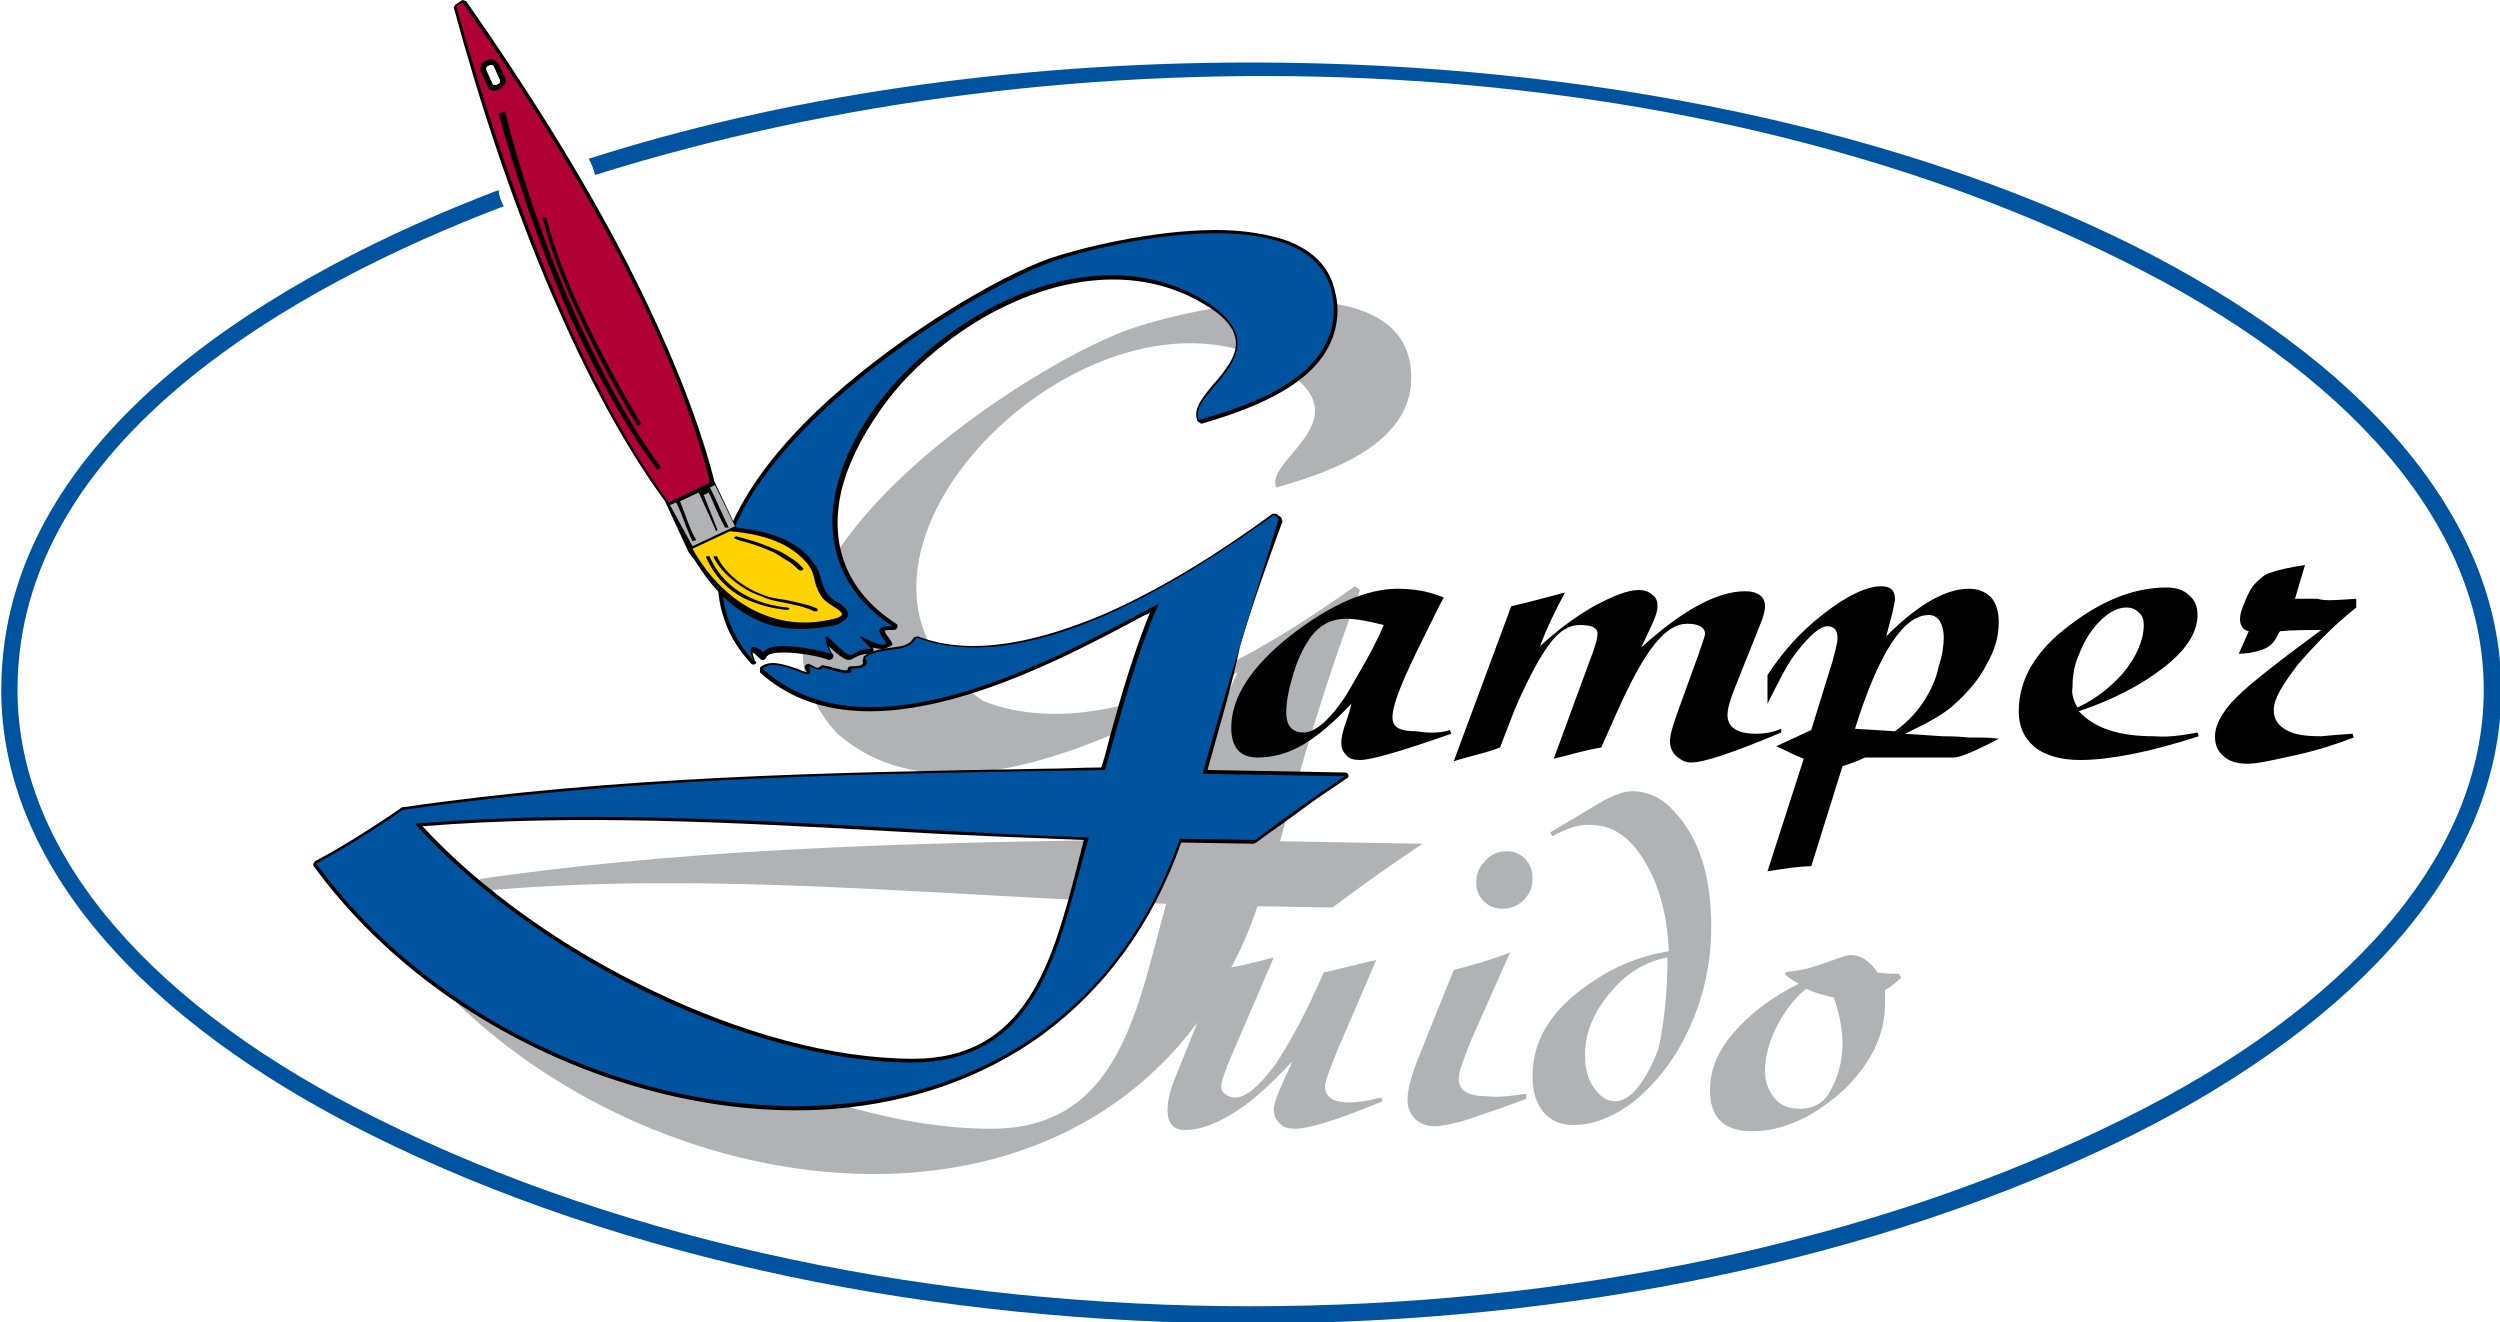 <?xml version="1.0" encoding="utf-8"?>
<!-- Generator: Adobe Illustrator 18.1.1, SVG Export Plug-In . SVG Version: 6.00 Build 0)  -->
<svg version="1.1" id="Ebene_1" xmlns="http://www.w3.org/2000/svg" xmlns:xlink="http://www.w3.org/1999/xlink" x="0px" y="0px"
	 width="200px" height="105.8px" viewBox="0 0 200 105.8" enable-background="new 0 0 200 105.8" xml:space="preserve">
<path fill-rule="evenodd" clip-rule="evenodd" fill="#B1B2B4" d="M93.3,72.3c-17.7-0.6-36.2-2.6-53.9-1.1c9,10,26.1,19.1,39.9,19.1
	C89.7,90.3,91,80.4,93.3,72.3 M120.5,68.1c0.6,0,1.1,0.2,1.5,0.6c0.4,0.4,0.6,0.9,0.6,1.6c0,0.7-0.2,1.2-0.7,1.7
	c-0.5,0.5-1.1,0.7-1.7,0.7c-0.6,0-1.1-0.2-1.5-0.6c-0.4-0.4-0.6-0.9-0.6-1.5c0-0.7,0.2-1.2,0.7-1.7
	C119.2,68.4,119.8,68.1,120.5,68.1 M122.1,87.5v0.4c-2.6,1-4.3,1.5-5.1,1.8c-0.9,0.2-1.6,0.4-2.2,0.4c-0.7,0-1.2-0.2-1.6-0.6
	c-0.4-0.4-0.6-0.9-0.6-1.5c0-0.8,0.3-2,1-3.7l2.7-6.7c1.5-0.4,3-0.8,4.5-1.4l-3.1,7c-0.6,1.5-1,2.5-1,3.1c0,1,0.8,1.4,2.3,1.4
	C119.8,87.8,120.8,87.7,122.1,87.5 M133.4,76.6c-1.7,0.3-3.2,1.2-4.4,2.6c-1.5,1.7-2.2,3.4-2.2,5.2c0,1,0.2,1.9,0.7,2.6
	c0.5,0.7,1,1.1,1.7,1.1c0.6,0,1.3-0.4,1.9-1.2c0.6-0.8,1.2-1.9,1.6-3.1C133.1,81.9,133.4,79.5,133.4,76.6 M124.2,66.9l-0.2-0.3
	l4.2-2.5c0.9-0.5,1.7-0.8,2.4-0.8c1.2,0,2.4,0.5,3.4,1.7c1.9,2,2.9,5.1,2.9,9.1c0,3.8-1,7.2-2.9,10.3c-1.1,1.7-2.4,3.1-3.8,4.1
	c-1.5,1-2.9,1.5-4.3,1.5c-1,0-1.8-0.3-2.4-1c-0.6-0.7-0.9-1.7-0.9-2.9c0-2.7,1.3-5,4-7c2.1-1.6,4.4-2.6,6.9-3
	c-0.1-2.7-0.7-5-1.7-6.8c-1.2-2.2-2.7-3.3-4.5-3.3C126.3,65.9,125.3,66.3,124.2,66.9 M144.5,79.1c-1,0.8-1.8,1.9-2.4,3.1
	c-0.6,1.2-0.9,2.4-0.9,3.5c0,0.9,0.3,1.6,0.8,2.2c0.5,0.6,1.2,0.8,2,0.8c1,0,1.8-0.4,2.3-1.2c0.7-1.2,1.1-2.5,1.1-4
	c0-1-0.2-2.3-0.7-3.7C145.8,79.6,145.1,79.4,144.5,79.1 M151.9,77.9l0.2,0.3c-0.4,0.4-0.9,0.8-1.3,1c0,0.6,0,0.9,0,1.1
	c0,2.5-1.1,4.7-3.2,6.8c-1.1,1-2.3,1.9-3.6,2.5c-1.3,0.6-2.6,0.9-3.8,0.9c-2.3,0-3.4-1.1-3.4-3.3c0-1.6,0.6-3.1,1.9-4.6
	c1.3-1.5,3-2.8,5.2-3.9c-0.7-0.4-1.1-0.7-1.1-0.8c0-0.1,0.2-0.2,0.6-0.2c0.8-0.1,1.6-0.3,2.4-0.6c1.2-0.4,1.9-0.7,2.2-0.7
	c0.9,0,1.6,0.5,2.2,1.4C150.9,77.9,151.4,77.9,151.9,77.9 M78.7,56.1c10.1,3.9,22.9-4.4,29.7-9.2l0.4,0.3
	c-2.5,6.6-4.5,13.3-6.4,20.1l11.4,0.2c-2.4,1.6-4.8,3.3-7.2,5.1l-6-0.1c-0.6,1.8-1.3,3.4-2.1,4.9c1.1-0.2,2.2-0.5,3.4-0.8l-3.4,7.9
	c-0.5,1.2-0.8,2-0.8,2.4c0,0.3,0.1,0.5,0.3,0.6c0.2,0.2,0.5,0.3,0.8,0.3c0.9,0,1.9-0.9,3.2-2.6c1.2-1.8,2.5-4.2,3.9-7.4
	c1.4-0.3,2.8-0.7,4.2-1l-3.1,7.2c-0.6,1.5-1,2.5-1,2.9c0,0.9,0.7,1.3,2,1.3c0.5,0,1.3-0.1,2.5-0.4l0.1,0.3c-3.6,1.5-5.9,2.2-7,2.2
	c-0.5,0-0.9-0.1-1.2-0.4c-0.3-0.3-0.5-0.6-0.5-1.1c0-0.4,0.2-1,0.5-1.7l1-2.2c-1.6,1.7-3,3-4.2,3.8c-1.6,1.1-3.1,1.7-4.4,1.7
	c-0.9,0-1.4-0.5-1.4-1.6c0-0.7,0.2-1.6,0.7-2.8l1.7-4.2C80.7,102.1,46.5,95,31.6,74.6c2.5-1.4,4.8-2.8,6.9-4.3
	c18.8-2.7,37.3-2.9,56.2-3.2C96,62.6,97,58,99,53.8c-7.9,4.2-23.2,12.8-32.1,4.8c-11-12.2,14.7-29.1,23.3-32.2
	c4.6-1.7,22.7-5.8,22.7,3.8c0,5.4-6.6,7.6-10.8,8.8c-1-2.3,7.3-5.5,0.2-9.7C87.1,20.5,62.3,45.5,78.7,56.1"/>
<path d="M96.6,61.6l11,0.2c0.3,0,0.4,0.4,0.1,0.5c-1.2,0.8-2.4,1.6-3.6,2.5c-1.2,0.9-2.4,1.7-3.6,2.6l-0.2,0.1l-5.8-0.1
	c-2.4,6.8-6.3,11.8-11,15.3c-4.9,3.6-10.7,5.5-16.7,6c-6.1,0.5-12.5-0.5-18.5-2.6c-9.1-3.2-17.5-9-23.2-16.8c-0.1-0.1,0-0.3,0.1-0.4
	c1.3-0.7,2.5-1.4,3.6-2.1c1.1-0.7,2.2-1.4,3.2-2.1l0.1-0.1c17.1-2.5,34.1-2.8,51.3-3.1c1.6,0,3.1-0.1,4.7-0.1
	c0.3-0.9,0.5-1.7,0.7-2.5c0.9-3.3,1.9-6.7,3.2-9.9c-0.1,0.1-0.3,0.2-0.4,0.2c-8.2,4.4-22.6,12-30.8,4.6l0-0.4c0.8-0.7,2-0.2,3,0.1
	c0.4,0.2,0.8,0.3,0.8,0.3v0c0,0-0.1-0.1-0.2-0.3c-0.1-0.2,0.1-0.4,0.3-0.4l0.2,0.1c0.2,0.1,0.5,0.3,0.6,0.2l0.3-0.2
	c0.3,0.1,0.6,0.1,0.8,0.2c0.5,0.1,1,0.3,1.2,0.2l0,0c0-0.2,0.1-0.3,0.3-0.3c0.3,0,0.6,0,0.8-0.1c0.1-0.1,0.2-0.1,0.1-0.3l0.1-0.4
	c0.7-0.5,1.5-0.6,2.3-0.7c0.8-0.1,1.4-0.2,1.7-0.8l0.3-0.1c4.4,1.7,9.8,0.4,15-1.8c5.2-2.3,10-5.5,13.4-8l0.3,0l0.4,0.3l0.1,0.3
	c-1.2,3.3-2.4,6.6-3.4,10C98.5,55.1,97.5,58.3,96.6,61.6 M86.7,67.2c-5.1-0.2-10.3-0.4-15.4-0.7c-12.5-0.7-25.2-1.4-37.5-0.4
	c4.6,5,11.3,9.8,18.5,13.2c6.9,3.3,14.2,5.4,20.8,5.4c9,0,11.1-7.8,13-15.1C86.3,68.8,86.5,68,86.7,67.2"/>
<path fill-rule="evenodd" clip-rule="evenodd" fill="#00539F" d="M87.1,67c-17.7-0.6-36.2-2.6-53.9-1.1c9,10,26.1,19.1,39.9,19.1
	C83.5,84.9,84.8,75,87.1,67 M96.2,61.9l11.4,0.2c-2.4,1.6-4.8,3.3-7.2,5.1l-6-0.1c-10.9,31.2-52.2,25.1-69.1,2
	c2.5-1.4,4.8-2.8,6.9-4.3c18.8-2.7,37.3-2.9,56.2-3.2c1.3-4.5,2.4-9,4.3-13.3c-7.9,4.2-23.2,12.9-31.7,5.2c1.3-1.2,4.5,1.6,3.7-0.2
	c0.3,0.1,1,0.5,1.1,0.1c1.2,0.3,2.5,0.8,2.3,0.1c0.6,0,1.6-0.1,1.1-0.9c1.5-1,3.4-0.2,4.1-1.6c9.1,3.4,21.8-4.9,28.6-9.8l0.4,0.3
	C100.2,48.4,98.1,55.1,96.2,61.9"/>
<path d="M60.1,53.1c-1-1.1-1.7-2.2-2.1-3.4c-1.1-2.9-0.5-6,1.2-9.1c1.6-3,4.2-6,7.2-8.7c6-5.4,13.6-9.8,17.5-11.2
	c2.3-0.8,8.2-2.3,13.4-2.3c2.1,0,4.1,0.3,5.8,0.9c1.7,0.7,2.9,1.7,3.5,3.3c0.2,0.6,0.4,1.4,0.4,2.2c0,2.8-1.7,4.8-3.9,6.2
	c-2.2,1.4-4.9,2.3-7,2.9l-0.3-0.2c-0.4-1,0.4-1.9,1.3-3c0.5-0.5,0.9-1.1,1.3-1.7c0.8-1.4,0.9-3-2.3-4.8c-6.4-3.7-14.4-1.4-20.4,3.2
	c-2.1,1.6-4,3.5-5.4,5.6c-1.4,2-2.5,4.2-3,6.3c-0.9,4,0.2,7.9,4.4,10.6c0.2,0.1,0.1,0.5-0.2,0.5l-0.2,0h0c-0.4,0-0.5,0-0.5,0.1
	c0,0.1,0.1,0.3,0.3,0.5c0.1,0.2,0.3,0.4,0.3,0.6L71,51.8c-0.3,0.2-0.8,0.1-1.2,0l0,0c0.2,0.2,0,0.5-0.2,0.5c-0.7,0-1,0.2-1.2,0.3
	c-0.5,0.3-0.7,0.4-2.1-0.9c0.1,0.3,0.2,0.5,0.3,0.6c0.2,0.2,0,0.5-0.3,0.5c-0.7-0.3-2.4-0.6-3.6-0.6c-0.7,0-1.3,0.1-1.4,0.4
	c-0.1,0.2-0.3,0.3-0.5,0.1c-0.2-0.2-0.4-0.4-0.6-0.5c0,0.1,0.1,0.4,0.2,0.7C60.7,53,60.3,53.3,60.1,53.1"/>
<path fill-rule="evenodd" clip-rule="evenodd" fill="#00539F" d="M60.3,52.9C49.7,41.1,75.5,24.1,84,21c4.6-1.7,22.7-5.8,22.7,3.8
	c0,5.4-6.6,7.6-10.8,8.8c-1-2.3,7.3-5.5,0.2-9.7c-15.2-8.9-40,16.1-24.7,26.2l-0.2,0v0c-1.7,0-0.3,1.1-0.3,1.4
	c-0.8,0.5-3.4-1.8-1.2,0.4c-2,0-1,1.5-3.3-0.8l0,0c-0.7-0.7-0.2,0.9,0.1,1.2c-1.3-0.4-5-1.1-5.4-0.1C60.5,51.7,59.6,51.3,60.3,52.9"
	/>
<path d="M39.2,5.2L39,5.3l-0.1,0.1l0,0.2l0.5,1.1l0.1,0.1l0.2,0l0.2-0.1L40,6.6v0l0-0.2l-0.5-1.1l-0.1-0.1v0L39.2,5.2 M53.2,40.1
	c-3.3-4.5-6.3-10.2-8.9-16.2c-3.3-7.6-6-15.9-8-23.3l0.1-0.2L37,0l0.3,0.1c4.4,6.3,9.1,13.6,12.9,21c3,5.9,5.5,11.8,6.9,17.2l0,0.1
	l1.8,3.8c2.6,0.3,5.3,1,6.6,3.5c0.4,1.3,0.4,1.9,1.7,2.6c1,0.7,0.8,1.2-0.3,1.7c-2,0.4-3.6,0.5-5.6-0.1c-2.7-1-4.3-2.8-5.8-5.2
	c-0.2-0.2-0.3-0.4-0.4-0.5l0,0L53.2,40.1L53.2,40.1"/>
<path fill-rule="evenodd" clip-rule="evenodd" fill="#B10035" d="M43.7,17.4c0.6,2.4,1.6,5,2.8,7.5c1.7,3.7,3.7,7.2,4.8,9L51,34.1
	c-1.1-1.9-3.1-5.3-4.8-9.1c-1.2-2.5-2.2-5.2-2.8-7.6L43.7,17.4z M40.4,8.9c1,4.1,2.9,10.1,5.5,16c2,4.4,4.3,8.9,7,12.5l-0.3,0.2
	c-2.7-3.6-5.1-8.1-7.1-12.5c-2.6-6-4.5-11.9-5.6-16L40.4,8.9z M38.8,4.9L39,4.8c0.2-0.1,0.4-0.1,0.5,0v0c0.2,0.1,0.3,0.2,0.4,0.3
	l0.5,1.1c0.1,0.2,0.1,0.3,0,0.5C40.3,6.9,40.2,7,40,7.1l-0.2,0.1c-0.2,0.1-0.4,0.1-0.5,0C39.2,7.2,39,7,39,6.9l-0.5-1.1
	c-0.1-0.2-0.1-0.3,0-0.5C38.5,5.1,38.6,5,38.8,4.9 M53.5,40.2C46,30,40.2,13.8,36.5,0.5l0.5-0.3c8,11.3,16.8,26.1,19.8,38.4
	L53.5,40.2z"/>
<path fill-rule="evenodd" clip-rule="evenodd" fill="#FFD300" d="M58.8,43.1L58.7,43l0.2-0.1c0.2,0.1,0.5,0.1,0.7,0.2
	c0.8,0.2,1.6,0.5,2.3,0.8c0.5,0.2,0.9,0.4,1.3,0.7c0.4,0.2,0.7,0.5,1,0.8c0.1,0.1,0.1,0.1,0,0.2c-0.1,0.1-0.2,0-0.3,0
	c-0.3-0.3-0.6-0.6-1-0.8c-0.4-0.2-0.7-0.5-1.2-0.7c-0.7-0.3-1.5-0.6-2.3-0.8C59.3,43.3,59.1,43.2,58.8,43.1 M57.1,44.6
	c0-0.1-0.1-0.1,0.1-0.1c0.2,0,0.2,0,0.2,0.1c0.3,0.6,0.8,1.2,1.4,1.7c0.6,0.5,1.4,1,2.3,1.3c0.4,0.2,1.1,0.3,1.8,0.4
	c0.9,0.2,1.9,0.4,2.5,0.7l0,0.2l-0.3,0c-0.5-0.3-1.5-0.5-2.4-0.7c-0.7-0.1-1.4-0.3-1.8-0.5c-0.9-0.3-1.7-0.8-2.4-1.4
	C57.9,45.8,57.4,45.2,57.1,44.6 M56.5,44.6c0-0.1-0.1-0.1,0.1-0.1c0.2,0,0.2,0,0.2,0.1c0.7,1.5,1.7,2.4,2.8,3c1.1,0.6,2.3,0.9,3.4,1
	l0.2,0.1L63,48.8c-1.1-0.1-2.4-0.4-3.6-1C58.3,47.2,57.2,46.2,56.5,44.6 M65.7,49.7c-3.1,0.5-7.4-0.7-10.3-5.8l3-1.4
	c3.4,0.3,5.1,1.3,6.2,2.6c0.8,1.1,0.3,1.3,1.1,2.6C66.3,48.7,69.1,49.2,65.7,49.7"/>
<path fill-rule="evenodd" clip-rule="evenodd" fill="#B1B2B4" d="M53.6,40.4l0.5-0.2c0.5,1,0.8,2.1,1.3,3.1l0.3-0.1
	c-0.5-0.8-0.7-1.6-1.3-3.1l1.5-0.7l1.4,3.1l0.1-0.1l-1.1-2.8l0.4-0.2c0.3,0.6,0.7,1.7,1.3,2.8l0.3,0c-0.5-1-1-2.2-1.5-3.2l0.4-0.2
	l1.6,3.3l-3.4,1.6L53.6,40.4z"/>
<path fill-rule="evenodd" clip-rule="evenodd" d="M188.5,47.9v0.7c-1.9,1.5-3.4,3.1-4.7,4.6c-1.2,1.6-1.9,2.7-1.9,3.6
	c0,0.7,0.3,1.2,1,1.6c0.7,0.4,1.6,0.5,2.8,0.5c0.1,0,0.9-0.1,2.5-0.2l0.1,0.3c-1.3,0.5-2.8,1-4.6,1.4c-1.8,0.4-3.1,0.7-3.9,0.7
	c-0.8,0-1.5-0.2-1.9-0.6c-0.5-0.4-0.7-0.9-0.7-1.6c0-0.9,0.6-2,1.7-3.1c1.1-1.1,3.4-2.9,6.8-5.4c-1.2,0-2.3,0-3.3,0.1
	c-0.1,0.1-0.2,0.4-0.4,0.7c-0.2,0.3-0.5,0.6-1.1,0.8c-0.6,0.2-1.2,0.3-1.8,0.3l0.8-1.8c-0.5-0.1-0.7-0.5-0.7-1
	c0-0.3,0.1-0.7,0.4-1.4c0.3-0.7,0.5-1.1,0.8-1.4c0.4-0.4,0.8-0.8,1.3-0.9c0.5-0.2,1.4-0.4,2.7-0.6l-0.8,2.7c0.2,0,0.9,0,1.8,0
	C186,48.1,187,48,188.5,47.9 M166.2,56.6c1.5-0.7,2.6-1.6,3.6-2.7c1.1-1.3,1.7-2.7,1.7-3.9c0-0.4-0.1-0.8-0.4-1
	c-0.3-0.3-0.6-0.4-1-0.4c-0.8,0-1.6,0.5-2.4,1.4c-0.6,0.7-1,1.4-1.4,2.4c-0.4,0.9-0.5,1.8-0.5,2.6C165.7,55.5,165.9,56.1,166.2,56.6
	 M175.8,58.6l0.1,0.3c-4,1.3-7.2,1.9-9.5,1.9c-1.6,0-2.9-0.4-3.7-1.1c-0.8-0.7-1.2-1.6-1.2-2.8c0-2.6,1.4-4.9,4.1-6.9
	c2.6-2,5.2-3,7.7-3c0.8,0,1.4,0.2,1.8,0.6c0.5,0.4,0.7,0.9,0.7,1.6c0,1.4-0.9,2.8-2.7,4.2c-1.8,1.4-4.1,2.6-6.8,3.5
	c1.3,1.4,3.3,2,6,2C173.6,59,174.7,58.8,175.8,58.6 M151.6,58.5c1.1-0.8,1.9-1.7,2.5-2.7c0.4-0.7,0.8-1.5,1-2.5
	c0.3-0.9,0.4-1.7,0.4-2.3c0-0.5-0.1-0.9-0.3-1.3c-0.2-0.3-0.5-0.5-0.9-0.5c-2,0-4,3-5.9,9.1L151.6,58.5z M141.4,69.7l2.9-9
	c-0.8-0.3-1.5-0.7-2.2-1l2.8-1.3l1.7-5.5c0.2-0.8,0.4-1.4,0.4-1.9c0-0.6-0.3-0.9-0.8-0.9c-0.6,0-1.4,0.7-2.5,2.1
	c-0.7,0.9-1.4,2.3-2.3,4.1V54c1.3-2,2.8-3.6,4.5-4.9c1.9-1.5,3.5-2.2,4.6-2.2c0.7,0,1.1,0.3,1.1,1c0,0.2-0.1,0.6-0.2,1.1l-0.5,1.9
	c2.6-2.6,4.8-3.8,6.6-3.8c0.7,0,1.3,0.2,1.8,0.7c0.4,0.5,0.6,1.1,0.6,2c0,1.1-0.3,2.2-1,3.4c-0.6,1.2-1.5,2.2-2.6,3.2
	c-0.9,0.8-2.2,1.5-3.9,2.3l3,0.2c0.4,0,1.1,0,2.1,0.1c1,0,1.8,0,2.4,0.1c-1.9,1-3.1,1.5-3.6,1.5l-0.6,0h-6.5
	c-0.6,0.3-1.2,0.5-1.8,0.7l-2.5,8C143.9,69.3,142.7,69.5,141.4,69.7 M116.3,60.9l4.6-12.4c1.3-0.3,2.8-0.7,4.3-1.1
	c-0.7,1.3-1.4,2.7-2,4.3c1.4-1.3,2.9-2.4,4.3-3.2c1.5-0.8,2.7-1.3,3.6-1.3c0.4,0,0.8,0.1,1.1,0.4c0.3,0.2,0.4,0.5,0.4,0.9
	c0,0.4-0.2,1-0.6,1.8l-0.7,1.5c3.3-3,6.1-4.5,8.3-4.5c1,0,1.6,0.4,1.6,1.2c0,0.3-0.1,0.8-0.4,1.5l-2,5c-0.4,1-0.6,1.7-0.6,2.2
	c0,1,0.8,1.5,2.3,1.5c0.6,0,1.3-0.1,2-0.4l0,0.3c-3.8,1.6-6.2,2.4-7.2,2.4c-0.5,0-0.8-0.2-1.2-0.5c-0.3-0.3-0.5-0.7-0.5-1.2
	c0-0.5,0.2-1.2,0.6-2.3l1.7-4.7c0.3-0.9,0.5-1.4,0.5-1.6c0-0.5-0.5-0.8-1.4-0.8c-0.9,0-1.7,0.5-2.6,1.6c-0.9,1.1-1.9,2.9-3.1,5.6
	l-1.2,2.7c-1.3,0.2-2.5,0.6-3.8,0.9l2.9-7.9c0.4-1,0.6-1.7,0.6-2.1c0-0.5-0.5-0.7-1.4-0.7c-0.9,0-1.7,0.5-2.5,1.6
	c-0.8,1.1-1.7,2.8-2.7,5.1l-1.2,3.1C118.7,60.3,117.5,60.5,116.3,60.9 M110.7,50c-1.2-0.3-2.2-0.5-3-0.5c-1.2,0-2.1,0.5-2.8,1.4
	c-0.5,0.7-1,1.6-1.4,2.9c-0.4,1.3-0.6,2.3-0.6,3.2c0,1.1,0.5,1.6,1.4,1.6c0.9,0,2.1-1,3.4-3C108.8,53.7,109.9,51.9,110.7,50
	 M116,58.4l0.1,0.3c-4,1.4-6.4,2.1-7.3,2.1c-0.5,0-0.9-0.1-1.1-0.4c-0.3-0.3-0.4-0.6-0.4-1c0-0.3,0.1-0.9,0.4-1.7
	c0.1-0.3,0.3-0.8,0.4-1.4c-1.4,1.5-2.7,2.6-3.9,3.3c-1.2,0.7-2.4,1-3.6,1c-1.4,0-2.1-0.8-2.1-2.4c0-2.4,1.6-4.9,4.8-7.4
	c3.1-2.4,6-3.7,8.5-3.7c1.3,0,2.5,0.2,3.7,0.7c-0.3,0.5-1,2-2.2,4.4c-1.2,2.5-1.9,4.2-1.9,5.2c0,0.8,0.6,1.1,1.9,1.1
	C114.5,58.7,115.4,58.6,116,58.4"/>
<path fill="#00539F" d="M100.1,5c27.5,0,52.4,5.6,70.5,14.6c18.2,9.1,29.5,21.7,29.5,35.6c0,13.9-11.3,26.5-29.5,35.6
	c-40.5,20.1-100.5,20.1-140.9,0C11.4,81.7,0.1,69.1,0.1,55.2c0-20.7,22.7-33.5,39.8-40c0,0.5,0.2,0.9,0.4,1.3
	C23.7,22.8,1.4,35.2,1.4,55.2c0,13.3,11,25.5,28.8,34.3c40.1,20,99.6,20,139.7,0c17.8-8.8,28.8-21,28.8-34.3
	c0-13.3-11-25.5-28.8-34.3C134.1,3,85.5,2.1,47.6,14c-0.1-0.5-0.3-0.9-0.5-1.3C62.4,7.8,80.6,5,100.1,5"/>
</svg>
